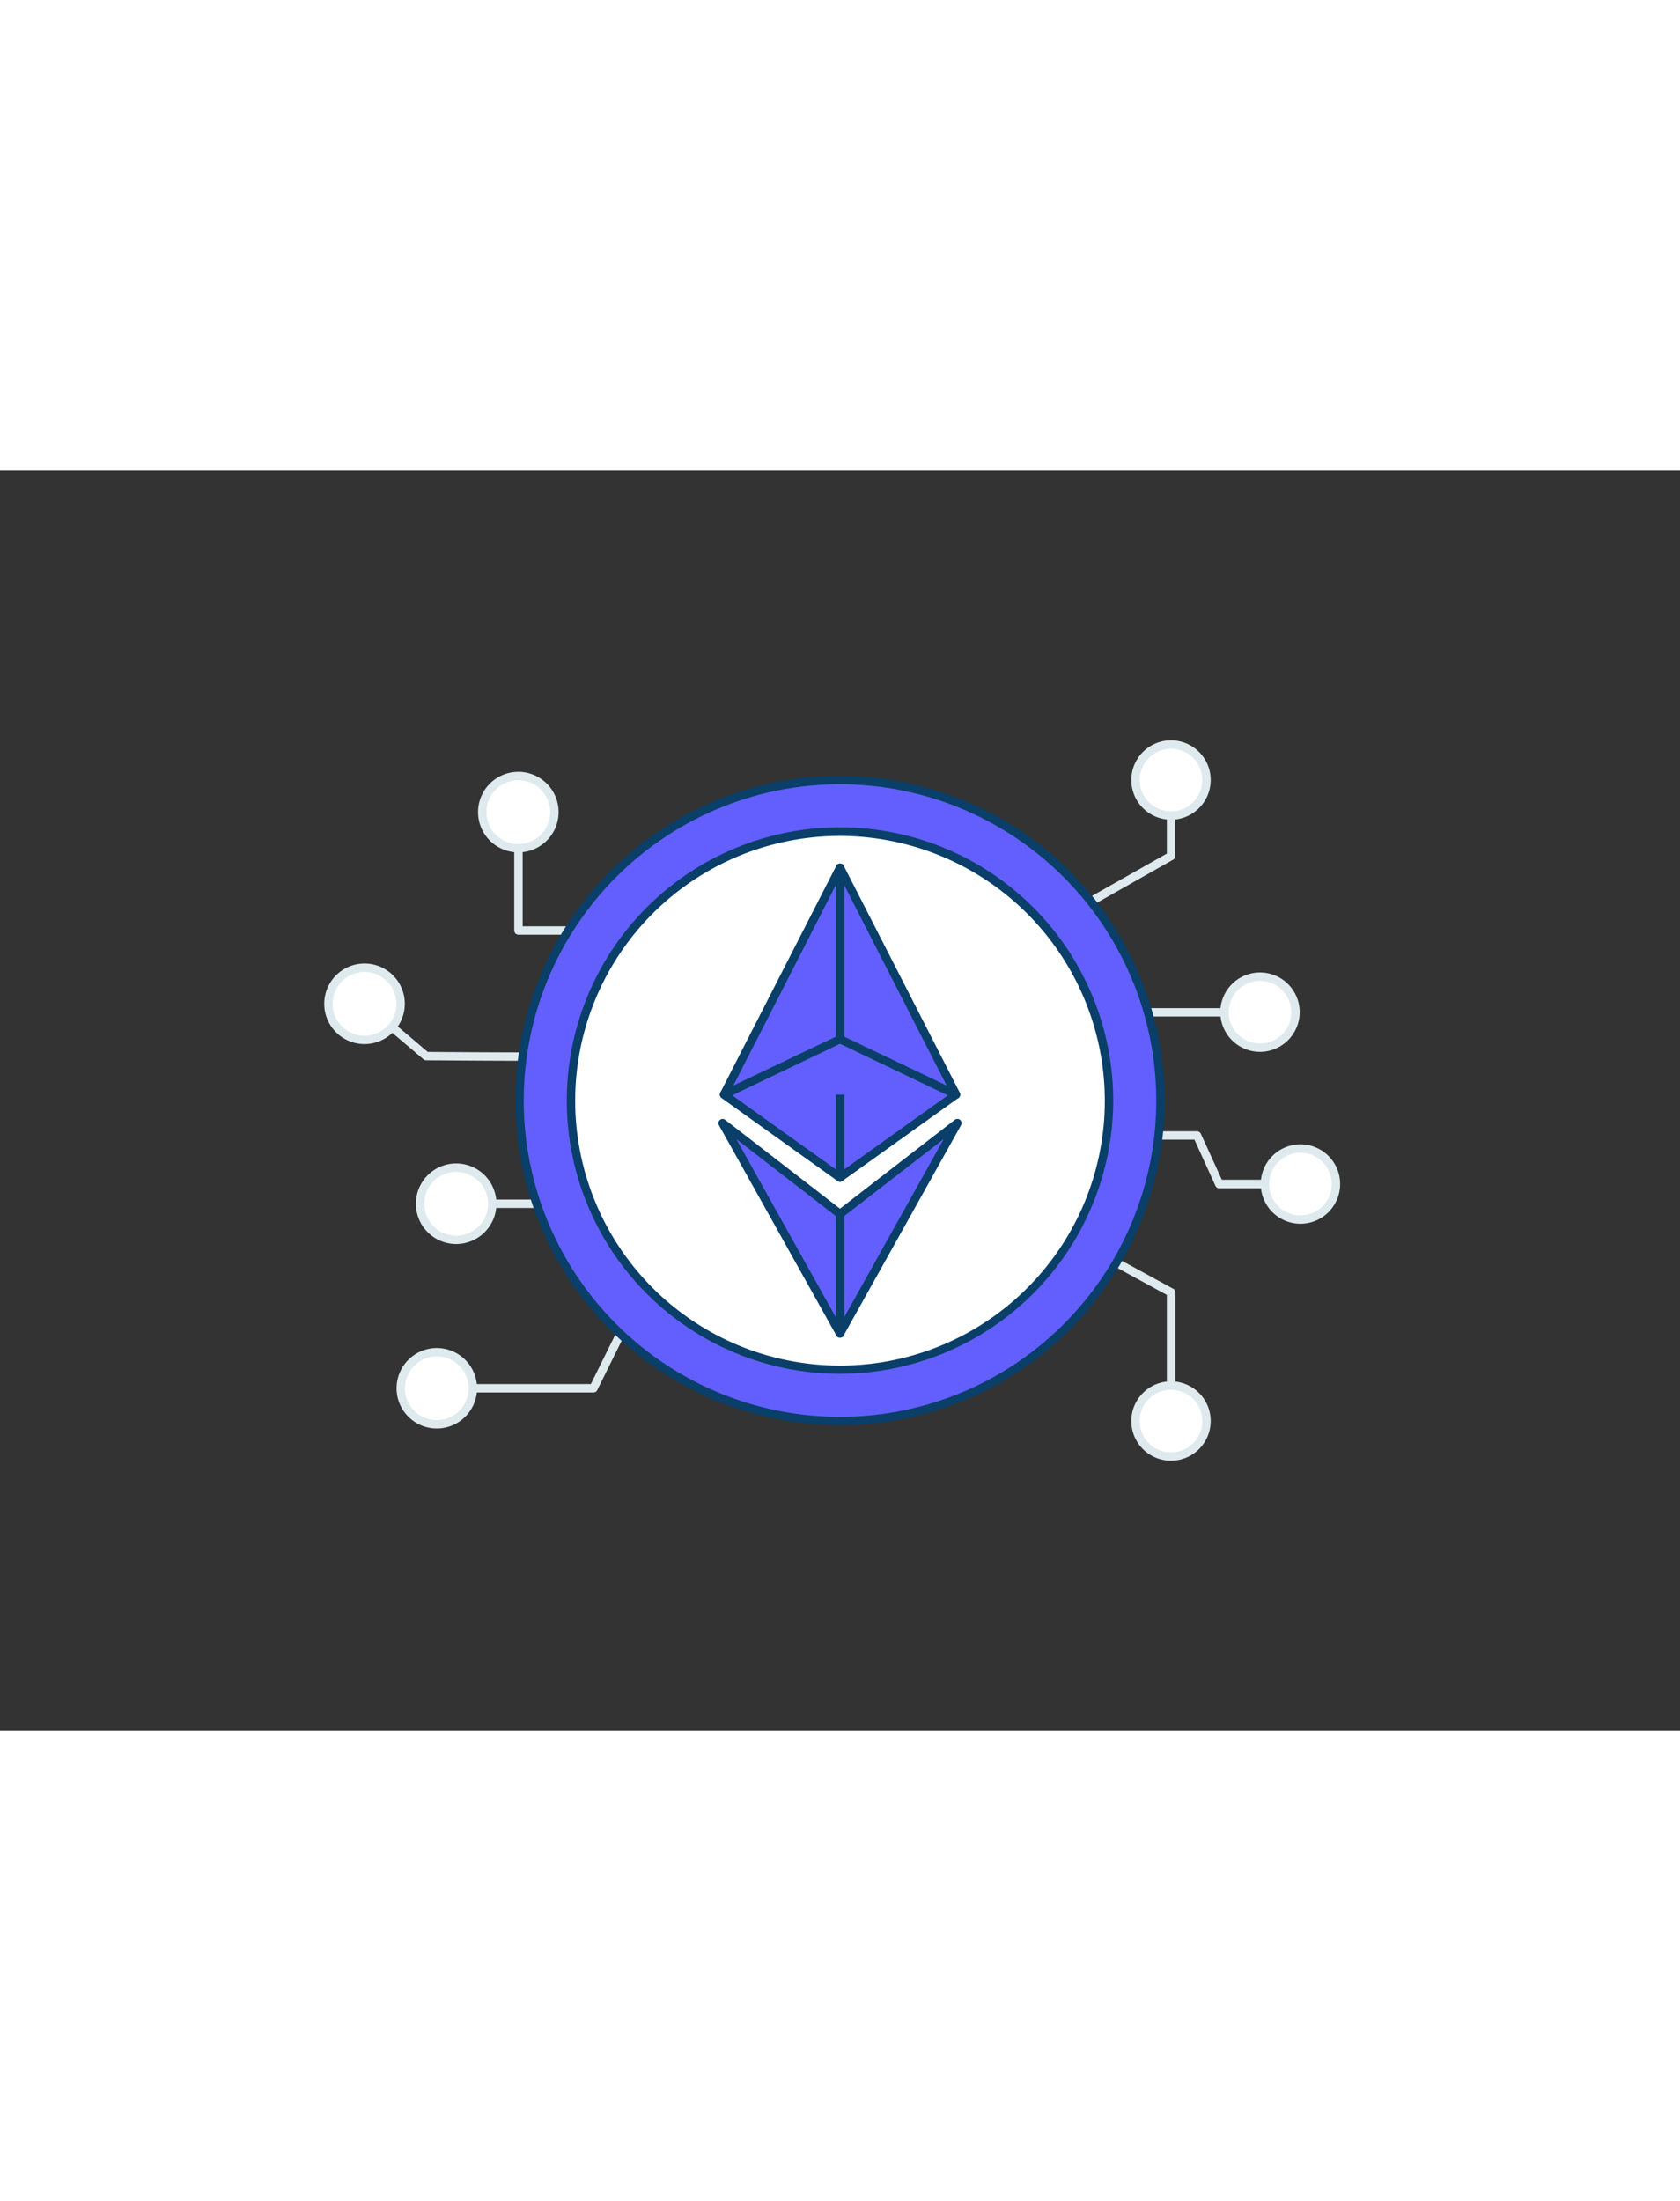 <svg xmlns="http://www.w3.org/2000/svg" viewBox="0 0 400 300" data-imageid="money-tree-d" imageName="Ethereum" class="illustrations_image" style="width: 229px;"><rect x="0" y="0" width="400" height="300" fill="#333333" stroke="none"/><g id="_291_ethereum_outline" data-name="#291_ethereum_outline"><path d="M161.14,175.57H108.62a1,1,0,0,1,0-2h52.52a1,1,0,0,1,0,2Z" fill="#dfeaef"/><circle cx="108.62" cy="174.57" r="8.58" fill="#fff"/><path d="M108.62,184.16a9.59,9.59,0,1,1,9.58-9.59A9.6,9.6,0,0,1,108.62,184.16Zm0-17.17a7.59,7.59,0,1,0,7.58,7.58A7.59,7.59,0,0,0,108.62,167Z" fill="#dfeaef"/><path d="M141.26,219.5H107.68a1,1,0,0,1,0-2h33l13.47-27.24a1,1,0,0,1,1.8.88l-13.75,27.8A1,1,0,0,1,141.26,219.5Z" fill="#dfeaef"/><path d="M304.76,170.89H290.3a1,1,0,0,1-.91-.58l-5-11H265a1,1,0,0,1,0-2H285a1,1,0,0,1,.91.59l5,10.95h13.82a1,1,0,0,1,0,2Z" fill="#dfeaef"/><path d="M125.46,140.54c-8.81,0-20.61-.1-24-.12a1,1,0,0,1-.63-.24L86.15,127.74a1,1,0,0,1,1.29-1.53l14.4,12.21c12.88.11,32.16.2,33.42,0a1,1,0,0,1,1.15.82,1,1,0,0,1-.78,1.15C135.08,140.51,130.82,140.54,125.46,140.54Z" fill="#dfeaef"/><path d="M294.34,130H266.11a1,1,0,0,1,0-2h28.23a1,1,0,0,1,0,2Z" fill="#dfeaef"/><path d="M166.87,110.52H123.44a1,1,0,0,1-1-1V89.92a1,1,0,0,1,2,0v18.6h42.43a1,1,0,0,1,0,2Z" fill="#dfeaef"/><path d="M278.82,218.86a1,1,0,0,1-1-1V196.28l-22.7-12.37a1,1,0,1,1,1-1.75l23.21,12.65a1,1,0,0,1,.53.88v22.17A1,1,0,0,1,278.82,218.86Z" fill="#dfeaef"/><path d="M259.77,103.57a1,1,0,0,1-.87-.51,1,1,0,0,1,.37-1.36l18.55-10.49V82.14a1,1,0,1,1,2,0v9.65a1,1,0,0,1-.51.87l-19.05,10.78A1,1,0,0,1,259.77,103.57Z" fill="#dfeaef"/><circle cx="200" cy="150" r="76.3" fill="#635ffe" class="target-color"/><path d="M200,227.3A77.3,77.3,0,1,1,277.3,150,77.39,77.39,0,0,1,200,227.3Zm0-152.6A75.3,75.3,0,1,0,275.3,150,75.39,75.39,0,0,0,200,74.7Z" fill="#093f68"/><circle cx="200" cy="150" r="64.05" fill="#fff"/><path d="M200,215.05A65.05,65.05,0,1,1,265.05,150,65.12,65.12,0,0,1,200,215.05ZM200,87A63.05,63.05,0,1,0,263.05,150,63.13,63.13,0,0,0,200,87Z" fill="#093f68"/><polygon points="200 94.56 200 168.34 227.62 148.59 200 94.56" fill="#635ffe" class="target-color"/><path d="M200,169.34a1,1,0,0,1-.46-.11,1,1,0,0,1-.54-.89V94.56a1,1,0,0,1,1.89-.45l27.62,54a1,1,0,0,1-.31,1.27l-27.62,19.76A1,1,0,0,1,200,169.34Zm1-70.62V166.4l25.34-18.12Z" fill="#093f68"/><polygon points="200 94.56 200 168.34 172.38 148.59 200 94.56" fill="#635ffe" class="target-color"/><path d="M200,169.34a1,1,0,0,1-.58-.18L171.8,149.4a1,1,0,0,1-.31-1.27l27.62-54a1,1,0,0,1,1.89.45v73.78a1,1,0,0,1-.54.89A1,1,0,0,1,200,169.34Zm-26.34-21.06L199,166.4V98.72Z" fill="#093f68"/><polyline points="172.38 148.59 200 135.44 227.62 148.59" fill="#635ffe" class="target-color"/><path d="M227.62,149.59a.94.94,0,0,1-.43-.1l-27.19-13-27.19,13a1,1,0,0,1-.86-1.8l27.62-13.16a1,1,0,0,1,.86,0l27.62,13.16a1,1,0,0,1-.43,1.9Z" fill="#093f68"/><polygon points="227.95 155.39 200 177.01 200 205.44 227.95 155.39" fill="#635ffe" class="target-color"/><path d="M200,206.44a1.07,1.07,0,0,1-.25,0,1,1,0,0,1-.75-1V177a1,1,0,0,1,.39-.79l27.94-21.62a1,1,0,0,1,1.49,1.28l-27.95,50.05A1,1,0,0,1,200,206.44Zm1-28.94v24.1l23.69-42.42Z" fill="#093f68"/><polygon points="172.05 155.39 200 177.01 200 205.44 172.05 155.39" fill="#635ffe" class="target-color"/><path d="M200,206.44a1,1,0,0,1-.87-.51l-27.95-50.05a1,1,0,0,1,1.49-1.28l27.94,21.62a1,1,0,0,1,.39.79v28.43a1,1,0,0,1-.75,1A1.07,1.07,0,0,1,200,206.44Zm-24.69-47.26L199,201.6V177.5Z" fill="#093f68"/><circle cx="123.44" cy="81.34" r="8.58" fill="#fff"/><path d="M123.44,90.92A9.59,9.59,0,1,1,133,81.33,9.6,9.6,0,0,1,123.44,90.92Zm0-17.17A7.59,7.59,0,1,0,131,81.33,7.59,7.59,0,0,0,123.44,73.75Z" fill="#dfeaef"/><circle cx="86.79" cy="126.97" r="8.58" fill="#fff"/><path d="M86.79,136.56A9.59,9.59,0,1,1,96.38,127,9.6,9.6,0,0,1,86.79,136.56Zm0-17.17A7.59,7.59,0,1,0,94.38,127,7.59,7.59,0,0,0,86.79,119.39Z" fill="#dfeaef"/><circle cx="278.82" cy="226.3" r="8.45" fill="#fff"/><path d="M278.82,235.75a9.45,9.45,0,1,1,9.44-9.45A9.46,9.46,0,0,1,278.82,235.75Zm0-16.89a7.45,7.45,0,1,0,7.44,7.44A7.45,7.45,0,0,0,278.82,218.86Z" fill="#dfeaef"/><circle cx="278.82" cy="73.7" r="8.45" fill="#fff"/><path d="M278.82,83.14a9.45,9.45,0,1,1,9.44-9.44A9.45,9.45,0,0,1,278.82,83.14Zm0-16.89a7.45,7.45,0,1,0,7.44,7.45A7.46,7.46,0,0,0,278.82,66.25Z" fill="#dfeaef"/><circle cx="299.97" cy="128.97" r="8.45" fill="#fff"/><path d="M300,138.41a9.45,9.45,0,1,1,9.45-9.45A9.46,9.46,0,0,1,300,138.41Zm0-16.89a7.45,7.45,0,1,0,7.45,7.44A7.45,7.45,0,0,0,300,121.52Z" fill="#dfeaef"/><circle cx="309.64" cy="169.89" r="8.45" fill="#fff"/><path d="M309.64,179.33a9.45,9.45,0,1,1,9.44-9.44A9.45,9.45,0,0,1,309.64,179.33Zm0-16.89a7.45,7.45,0,1,0,7.44,7.45A7.46,7.46,0,0,0,309.64,162.44Z" fill="#dfeaef"/><circle cx="103.96" cy="218.5" r="8.58" fill="#fff"/><path d="M104,228.08a9.58,9.58,0,1,1,9.58-9.58A9.58,9.58,0,0,1,104,228.08Zm0-17.16a7.58,7.58,0,1,0,7.58,7.58A7.59,7.59,0,0,0,104,210.92Z" fill="#dfeaef"/></g></svg>